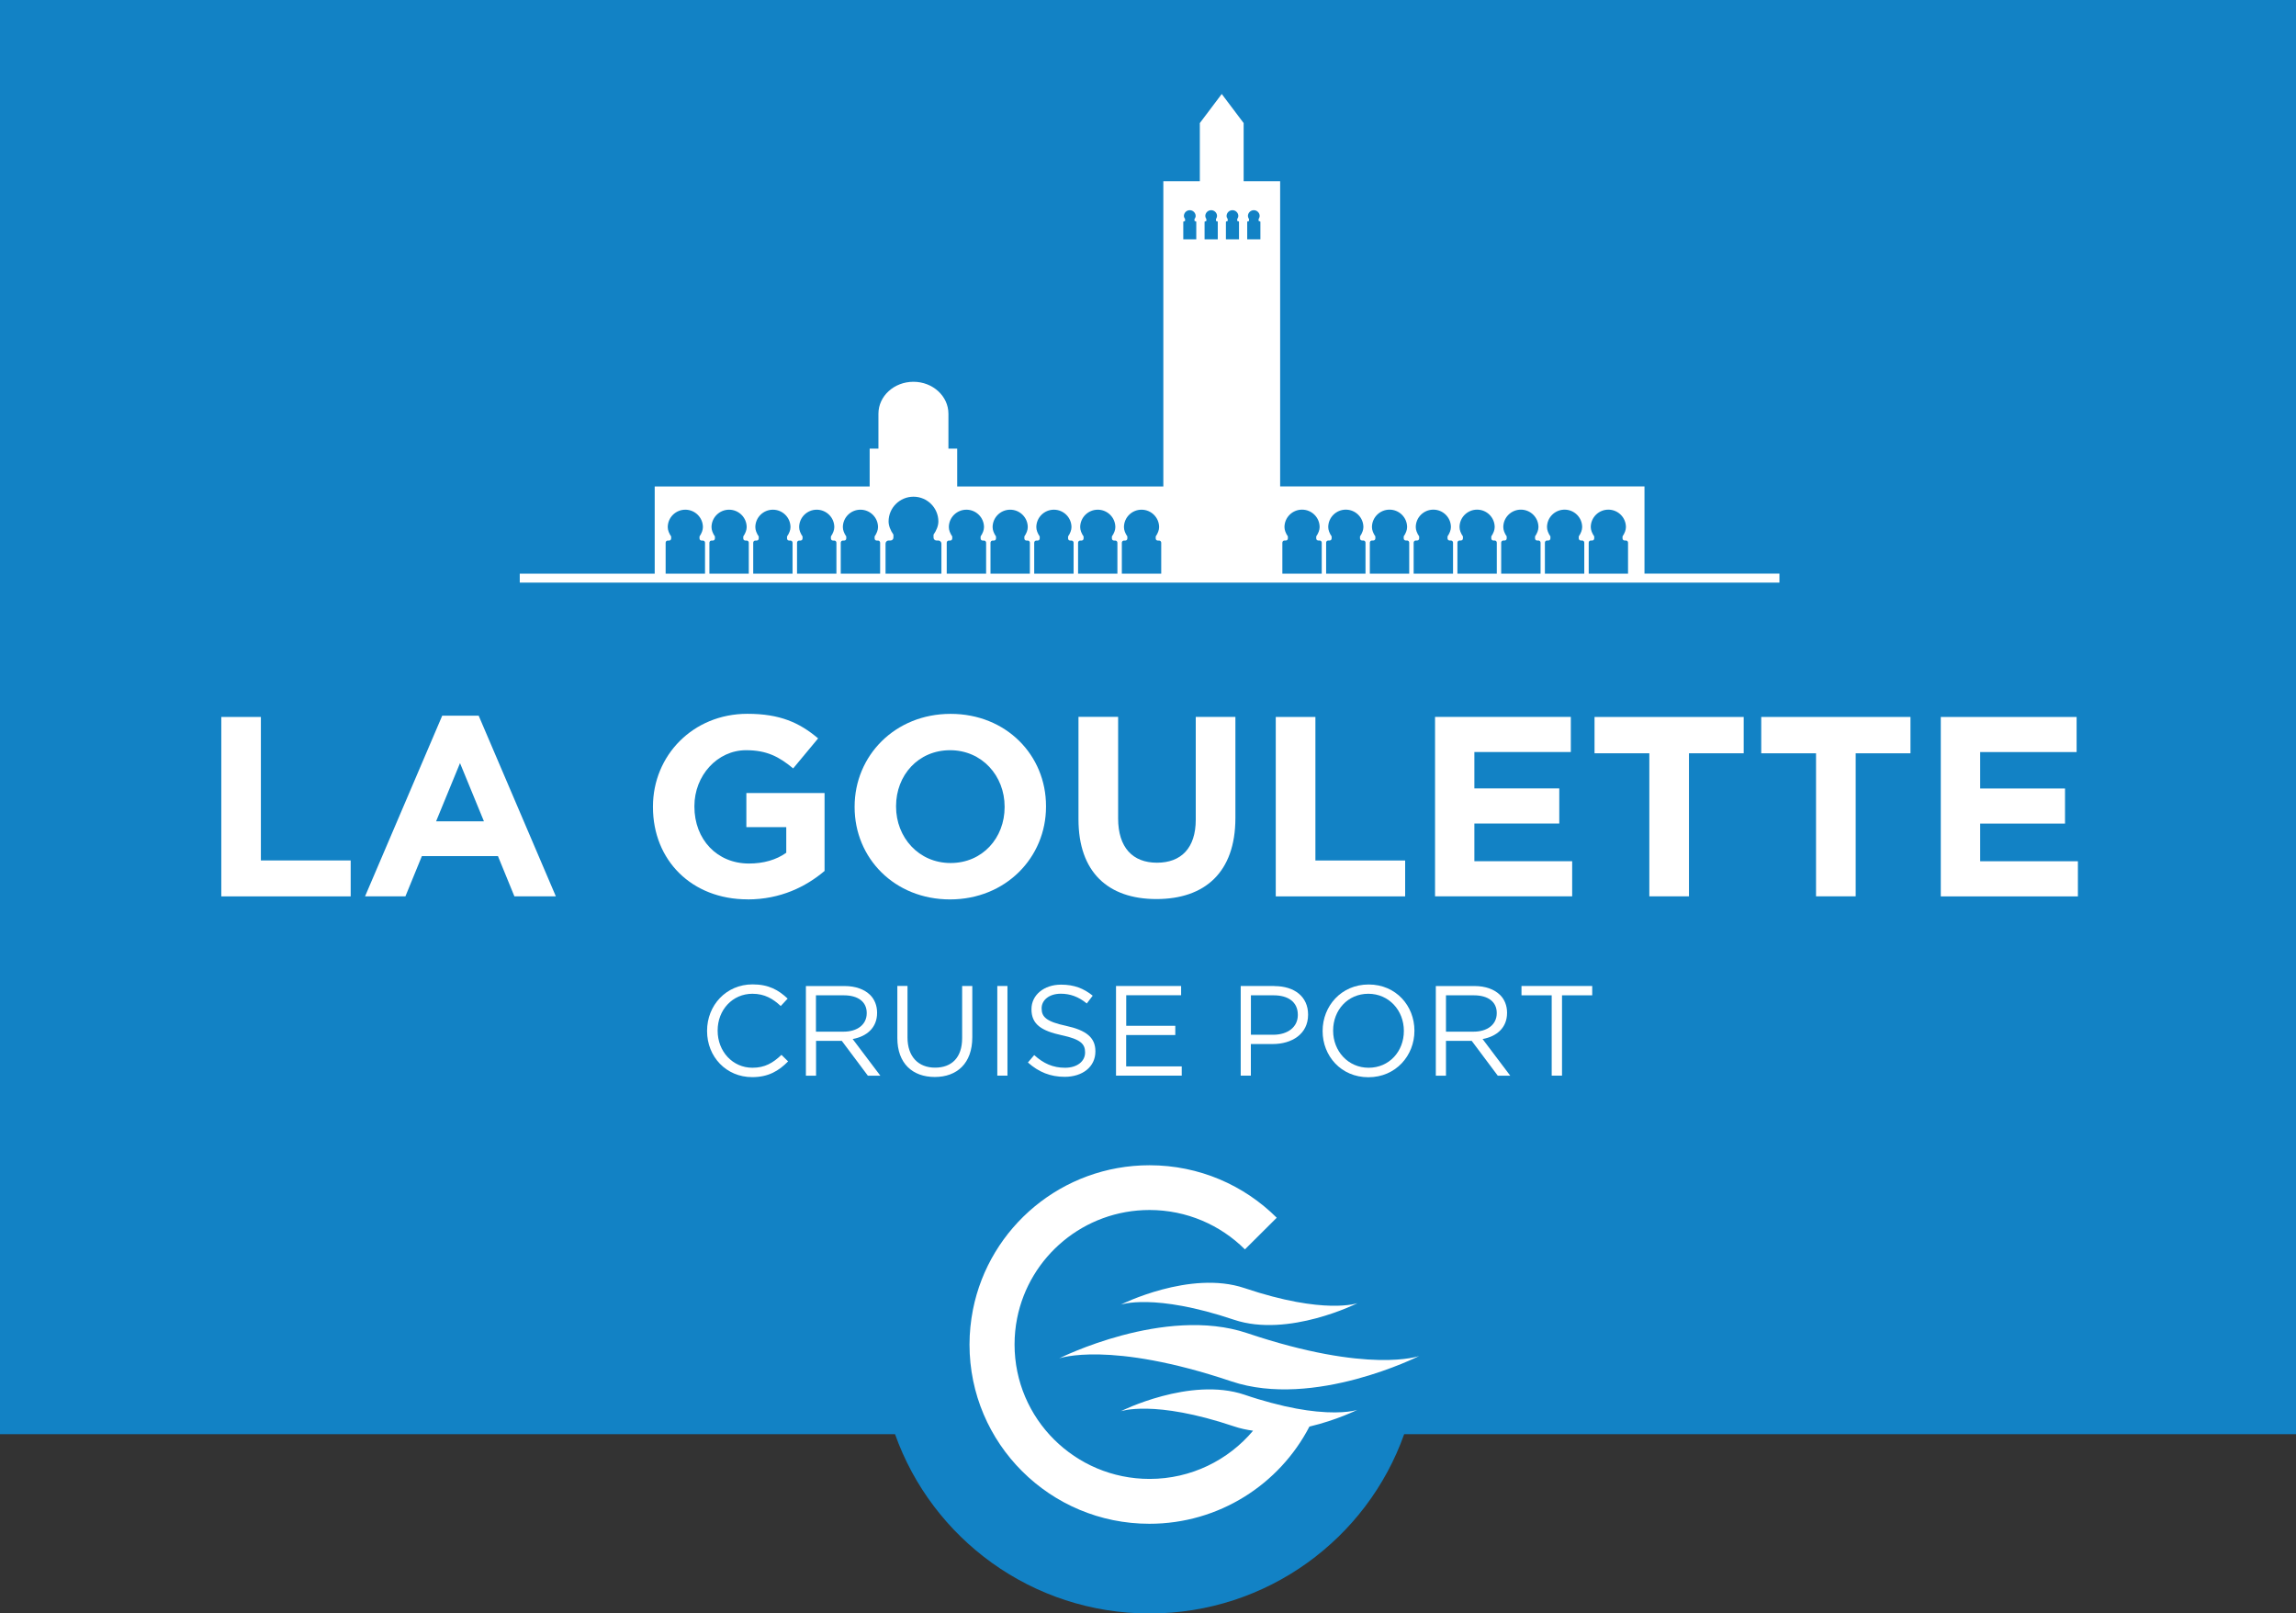 <?xml version="1.0" encoding="utf-8"?>
<!-- Generator: Adobe Illustrator 27.2.0, SVG Export Plug-In . SVG Version: 6.00 Build 0)  -->
<svg version="1.1" xmlns="http://www.w3.org/2000/svg" xmlns:xlink="http://www.w3.org/1999/xlink" x="0px" y="0px"
	 viewBox="0 0 445.41 312.94" enable-background="new 0 0 445.41 312.94" xml:space="preserve">
<rect x="0" y="0" width="445.41" height="312.94" fill="#333333" stroke="none"/>
<g id="Layer_1">
</g>
<g id="Layer_3">
	<g>
		<path fill="#1282C5" d="M445.41,0v278.17H272.4c-7.18,20.26-26.58,34.78-49.39,34.78c-22.8,0-42.19-14.52-49.38-34.78H0V0H445.41z
			"/>
		<path fill="#FFFFFF" d="M241.4,249.83c-10.54-3.54-23.99,3.22-23.99,3.22s6.4-2.31,21.99,2.93c10.54,3.54,23.97-3.23,23.97-3.23
			S257,255.08,241.4,249.83z"/>
		<path fill="#FFFFFF" d="M263.36,273.44c0,0-2.43,0.88-7.96,0.33c-2.35-0.23-5.27-0.73-8.8-1.68c-1.61-0.43-3.34-0.94-5.2-1.58
			c-10.54-3.54-23.99,3.22-23.99,3.22s6.4-2.31,21.99,2.93c1.2,0.41,2.44,0.67,3.69,0.84c-4.8,5.71-12.02,9.35-20.08,9.35
			c-7.23,0-13.77-2.92-18.52-7.64c-4.74-4.72-7.67-11.23-7.67-18.44c0-1.74,0.17-3.44,0.5-5.09c2.38-11.97,12.97-20.99,25.68-20.99
			c7.22,0,13.77,2.92,18.51,7.64l6.17-6.14c-6.32-6.3-15.04-10.18-24.68-10.18c-16.96,0-31.08,12.03-34.25,27.99
			c-0.43,2.2-0.67,4.47-0.67,6.79c0,9.6,3.91,18.3,10.22,24.58c6.32,6.3,15.04,10.18,24.68,10.18c13.51,0,25.24-7.66,31.04-18.85
			c5.33-1.26,9.32-3.26,9.32-3.26V273.44z"/>
		<path fill="#FFFFFF" d="M275.31,263.01c0,0-9.69,3.53-33.38-4.44c-16.01-5.38-36.46,4.9-36.46,4.9s9.73-3.51,33.42,4.46
			c16.01,5.38,36.42-4.92,36.42-4.92H275.31z"/>
		<path fill="#FFFFFF" d="M165.41,201.53c2.74-0.5,4.74-2.19,4.74-5.07v-0.05c0-1.37-0.5-2.59-1.34-3.42
			c-1.1-1.09-2.82-1.74-4.97-1.74h-7.5v17.39h1.97v-6.76h4.99l5.06,6.76h2.42l-5.36-7.1H165.41z M158.29,200.1v-7.05h5.39
			c2.82,0,4.46,1.29,4.46,3.42v0.05c0,2.24-1.87,3.58-4.48,3.58h-5.36H158.29z"/>
		<path fill="#FFFFFF" d="M247.23,191.24h-6.54v17.39h1.97v-6.13h4.24c3.72,0,6.86-1.94,6.86-5.68v-0.05c0-3.42-2.6-5.51-6.54-5.51
			L247.23,191.24z M251.77,196.88c0,2.29-1.9,3.82-4.79,3.82h-4.31v-7.65h4.41c2.82,0,4.69,1.29,4.69,3.77V196.88z"/>
		<path fill="#FFFFFF" d="M265.51,190.95c-5.32,0-8.93,4.2-8.93,9v0.05c0,4.79,3.56,8.94,8.88,8.94c5.32,0,8.93-4.2,8.93-9v-0.05
			C274.39,195.1,270.82,190.95,265.51,190.95z M272.34,199.98c0,3.95-2.84,7.12-6.83,7.12s-6.89-3.23-6.89-7.18v-0.05
			c0-3.95,2.84-7.12,6.83-7.12c3.99,0,6.89,3.23,6.89,7.18V199.98z"/>
		<path fill="#FFFFFF" d="M287.62,201.53c2.74-0.5,4.74-2.19,4.74-5.07v-0.05c0-1.37-0.5-2.59-1.35-3.42
			c-1.1-1.09-2.82-1.74-4.97-1.74h-7.5v17.39h1.97v-6.76h4.99l5.06,6.76h2.42l-5.36-7.1H287.62z M280.51,200.1v-7.05h5.39
			c2.82,0,4.46,1.29,4.46,3.42v0.05c0,2.24-1.87,3.58-4.49,3.58h-5.36H280.51z"/>
		<path fill="#FFFFFF" d="M218.48,198.96v-5.93h10.65v-1.79H216.5v17.39h12.75v-1.79h-10.78v-6.09H228v-1.79H218.48z"/>
		<path fill="#FFFFFF" d="M210.5,204.1v0.05c0,1.72-1.55,2.95-3.89,2.95c-2.34,0-4.17-0.82-5.98-2.46l-1.22,1.44
			c2.09,1.86,4.36,2.78,7.13,2.78c3.47,0,5.96-1.94,5.96-4.92v-0.05c0-2.66-1.8-4.07-5.69-4.92c-3.84-0.82-4.74-1.74-4.74-3.37
			v-0.05c0-1.56,1.45-2.81,3.72-2.81c1.8,0,3.42,0.57,5.04,1.89l1.15-1.51c-1.76-1.41-3.59-2.14-6.14-2.14
			c-3.31,0-5.74,2.01-5.74,4.74v0.05c0,2.85,1.85,4.15,5.86,5.02C209.63,201.57,210.5,202.49,210.5,204.1z"/>
		<path fill="#FFFFFF" d="M152.89,205.87l-1.29-1.27c-1.67,1.59-3.24,2.5-5.63,2.5c-3.84,0-6.75-3.16-6.75-7.18v-0.05
			c0-4,2.89-7.12,6.75-7.12c2.37,0,4.01,0.99,5.49,2.38l1.34-1.44c-1.74-1.64-3.64-2.76-6.8-2.76c-5.14,0-8.83,4.07-8.83,9v0.05
			c0,4.99,3.71,8.94,8.75,8.94c3.17,0,5.16-1.22,6.98-3.06H152.89z"/>
		<path fill="#FFFFFF" d="M195.44,191.24h-1.97v17.39h1.97V191.24z"/>
		<path fill="#FFFFFF" d="M188.62,201.2v-9.96h-1.97v10.11c0,3.8-2.04,5.73-5.26,5.73c-3.22,0-5.34-2.12-5.34-5.86v-9.99h-1.97
			v10.11c0,4.92,2.95,7.55,7.26,7.55c4.31,0,7.28-2.64,7.28-7.7L188.62,201.2z"/>
		<path fill="#FFFFFF" d="M308.88,191.24h-13.72v1.81h5.86v15.58h2v-15.58h5.86V191.24z"/>
		<path fill="#FFFFFF" d="M184.41,138.46c-10.78,0-18.62,8.11-18.62,17.99v0.1c0,9.89,7.74,17.9,18.51,17.9
			c10.78,0,18.62-8.11,18.62-17.99v-0.1C202.93,146.46,195.19,138.46,184.41,138.46z M194.89,156.55c0,5.97-4.29,10.84-10.48,10.84
			c-6.19,0-10.58-4.97-10.58-10.94v-0.1c0-5.97,4.29-10.84,10.48-10.84c6.19,0,10.58,4.97,10.58,10.94V156.55z"/>
		<path fill="#FFFFFF" d="M92.88,138.81h-7.09l-14.97,35.04h7.83l3.19-7.8H96.6l3.19,7.8h8.04l-14.97-35.04H92.88z M84.6,159.3
			l4.64-11.29l4.64,11.29h-9.29H84.6z"/>
		<path fill="#FFFFFF" d="M255.18,166.89v-27.83h-7.69v34.8h25.1v-6.96H255.18z"/>
		<path fill="#FFFFFF" d="M239.66,158.69v-19.64h-7.69v19.93c0,5.52-2.84,8.35-7.53,8.35c-4.69,0-7.53-2.93-7.53-8.6v-19.69h-7.69
			v19.88c0,10.24,5.74,15.46,15.12,15.46c9.38,0,15.32-5.17,15.32-15.71V158.69z"/>
		<path fill="#FFFFFF" d="M68.03,166.89H50.61v-27.83h-7.68v34.8h25.1V166.89z"/>
		<path fill="#FFFFFF" d="M145.04,174.45c6.38,0,11.33-2.48,14.92-5.52v-15.11h-15.17v6.61h7.74v4.97
			c-1.95,1.39-4.44,2.09-7.24,2.09c-6.19,0-10.58-4.67-10.58-11.04v-0.1c0-5.92,4.44-10.84,10.03-10.84c4.04,0,6.43,1.29,9.13,3.53
			l4.84-5.82c-3.64-3.08-7.44-4.77-13.72-4.77c-10.58,0-18.32,8.11-18.32,17.99v0.1c0,10.29,7.48,17.9,18.37,17.9L145.04,174.45z"/>
		<path fill="#FFFFFF" d="M278.39,173.85h26.6v-6.81h-18.97v-7.31h16.47v-6.81h-16.47v-7.06h18.71v-6.81h-26.34V173.85z"/>
		<path fill="#FFFFFF" d="M338.27,139.06h-28.94v7.05h10.63v27.74h7.69v-27.74h10.62V139.06z"/>
		<path fill="#FFFFFF" d="M370.62,139.06h-28.95v7.05h10.63v27.74h7.69v-27.74h10.63V139.06z"/>
		<path fill="#FFFFFF" d="M403.1,167.05h-18.96v-7.31h16.46v-6.81h-16.46v-7.06h18.71v-6.81H376.5v34.8h26.6V167.05z"/>
		<path fill="#FFFFFF" d="M319.02,111.27V94.35h-70.68V35.14h-7.08V23.87l-4.25-5.64l-4.25,5.64v11.27h-7.08v59.21h-39.99v-7.33
			h-1.7v-6.77c0-3.42-3.04-6.2-6.79-6.2c-3.76,0-6.79,2.78-6.79,6.2v6.77h-1.7v7.33h-41.7v16.92h-26.18V113h244.37v-1.74H319H319.02
			z M136.78,111.27h-7.65v-6c0-0.24,0.19-0.42,0.42-0.42h0.25c0.23,0,0.4-0.18,0.4-0.4v-0.4c-0.41-0.58-0.66-1.24-0.66-1.8
			c0-1.87,1.53-3.39,3.41-3.39c1.88,0,3.41,1.52,3.41,3.39c0,0.55-0.25,1.21-0.66,1.8v0.4c0,0.22,0.18,0.4,0.4,0.4h0.25
			c0.24,0,0.42,0.19,0.42,0.42v6H136.78z M145.27,111.27h-7.65v-6c0-0.24,0.2-0.42,0.42-0.42h0.25c0.23,0,0.4-0.18,0.4-0.4v-0.4
			c-0.41-0.58-0.66-1.24-0.66-1.8c0-1.87,1.53-3.39,3.41-3.39c1.88,0,3.41,1.52,3.41,3.39c0,0.55-0.25,1.21-0.66,1.8v0.4
			c0,0.22,0.18,0.4,0.4,0.4h0.25c0.24,0,0.42,0.19,0.42,0.42v6H145.27z M153.77,111.27h-7.65v-6c0-0.24,0.19-0.42,0.42-0.42h0.25
			c0.23,0,0.4-0.18,0.4-0.4v-0.4c-0.41-0.58-0.66-1.24-0.66-1.8c0-1.87,1.53-3.39,3.41-3.39c1.88,0,3.41,1.52,3.41,3.39
			c0,0.55-0.25,1.21-0.67,1.8v0.4c0,0.22,0.18,0.4,0.4,0.4h0.25c0.24,0,0.42,0.19,0.42,0.42v6H153.77z M162.27,111.27h-7.65v-6
			c0-0.24,0.2-0.42,0.42-0.42h0.25c0.23,0,0.4-0.18,0.4-0.4v-0.4c-0.41-0.58-0.66-1.24-0.66-1.8c0-1.87,1.53-3.39,3.41-3.39
			s3.41,1.52,3.41,3.39c0,0.55-0.25,1.21-0.66,1.8v0.4c0,0.22,0.18,0.4,0.4,0.4h0.25c0.24,0,0.42,0.19,0.42,0.42v6H162.27z
			 M170.75,111.27h-7.65v-6c0-0.24,0.19-0.42,0.42-0.42h0.25c0.23,0,0.4-0.18,0.4-0.4v-0.4c-0.41-0.58-0.66-1.24-0.66-1.8
			c0-1.87,1.53-3.39,3.41-3.39c1.88,0,3.41,1.52,3.41,3.39c0,0.55-0.25,1.21-0.66,1.8v0.4c0,0.22,0.18,0.4,0.4,0.4h0.25
			c0.24,0,0.42,0.19,0.42,0.42v6H170.75z M182.64,111.27h-10.85v-5.83c0-0.33,0.27-0.6,0.61-0.6h0.35c0.32,0,0.57-0.26,0.57-0.57
			v-0.57c-0.58-0.83-0.94-1.76-0.94-2.55c0-2.66,2.17-4.81,4.83-4.81c2.67,0,4.83,2.16,4.83,4.81c0,0.79-0.35,1.72-0.94,2.55v0.57
			c0,0.32,0.26,0.57,0.57,0.57h0.35c0.33,0,0.61,0.27,0.61,0.6v5.83H182.64z M183.66,111.27v-6c0-0.24,0.19-0.42,0.42-0.42h0.25
			c0.23,0,0.4-0.18,0.4-0.4v-0.4c-0.41-0.58-0.66-1.24-0.66-1.8c0-1.87,1.53-3.39,3.41-3.39c1.88,0,3.41,1.52,3.41,3.39
			c0,0.55-0.25,1.21-0.66,1.8v0.4c0,0.22,0.18,0.4,0.4,0.4h0.25c0.24,0,0.42,0.19,0.42,0.42v6h-7.65H183.66z M199.8,111.27h-7.65v-6
			c0-0.24,0.2-0.42,0.42-0.42h0.25c0.23,0,0.4-0.18,0.4-0.4v-0.4c-0.41-0.58-0.66-1.24-0.66-1.8c0-1.87,1.53-3.39,3.41-3.39
			s3.41,1.52,3.41,3.39c0,0.55-0.25,1.21-0.66,1.8v0.4c0,0.22,0.18,0.4,0.4,0.4h0.25c0.24,0,0.42,0.19,0.42,0.42v6H199.8z
			 M208.28,111.27h-7.65v-6c0-0.24,0.19-0.42,0.42-0.42h0.25c0.23,0,0.4-0.18,0.4-0.4v-0.4c-0.41-0.58-0.66-1.24-0.66-1.8
			c0-1.87,1.53-3.39,3.41-3.39c1.88,0,3.41,1.52,3.41,3.39c0,0.55-0.25,1.21-0.66,1.8v0.4c0,0.22,0.18,0.4,0.4,0.4h0.25
			c0.24,0,0.42,0.19,0.42,0.42v6H208.28z M209.14,111.27v-6c0-0.24,0.2-0.42,0.42-0.42h0.25c0.23,0,0.4-0.18,0.4-0.4v-0.4
			c-0.41-0.58-0.66-1.24-0.66-1.8c0-1.87,1.53-3.39,3.41-3.39c1.88,0,3.41,1.52,3.41,3.39c0,0.55-0.25,1.21-0.67,1.8v0.4
			c0,0.22,0.18,0.4,0.4,0.4h0.25c0.24,0,0.42,0.19,0.42,0.42v6h-7.65H209.14z M217.63,111.27v-6c0-0.24,0.2-0.42,0.42-0.42h0.25
			c0.23,0,0.4-0.18,0.4-0.4v-0.4c-0.41-0.58-0.66-1.24-0.66-1.8c0-1.87,1.53-3.39,3.41-3.39c1.88,0,3.41,1.52,3.41,3.39
			c0,0.55-0.25,1.21-0.66,1.8v0.4c0,0.22,0.18,0.4,0.4,0.4h0.25c0.24,0,0.42,0.19,0.42,0.42v6h-7.65H217.63z M232.1,46.42h-2.55
			v-3.36c0-0.08,0.06-0.14,0.14-0.14h0.08c0.07,0,0.13-0.06,0.13-0.13V42.5c-0.13-0.19-0.23-0.41-0.23-0.6
			c0-0.62,0.51-1.13,1.14-1.13c0.63,0,1.14,0.51,1.14,1.13c0,0.18-0.08,0.4-0.23,0.6v0.28c0,0.07,0.06,0.13,0.13,0.13h0.08
			c0.08,0,0.14,0.06,0.14,0.14V46.42z M236.23,46.42h-2.55v-3.36c0-0.08,0.06-0.14,0.14-0.14h0.08c0.07,0,0.13-0.06,0.13-0.13V42.5
			c-0.13-0.19-0.21-0.41-0.21-0.6c0-0.62,0.51-1.13,1.14-1.13c0.63,0,1.14,0.51,1.14,1.13c0,0.18-0.08,0.4-0.21,0.6v0.28
			c0,0.07,0.06,0.13,0.13,0.13h0.08c0.08,0,0.14,0.06,0.14,0.14v3.36H236.23z M240.37,46.42h-2.55v-3.36c0-0.08,0.06-0.14,0.14-0.14
			h0.08c0.07,0,0.13-0.06,0.13-0.13V42.5c-0.13-0.19-0.22-0.41-0.22-0.6c0-0.62,0.51-1.13,1.14-1.13c0.63,0,1.14,0.51,1.14,1.13
			c0,0.18-0.08,0.4-0.22,0.6v0.28c0,0.07,0.06,0.13,0.13,0.13h0.08c0.08,0,0.14,0.06,0.14,0.14v3.36H240.37z M244.5,46.42h-2.55
			v-3.36c0-0.08,0.06-0.14,0.14-0.14h0.08c0.07,0,0.13-0.06,0.13-0.13V42.5c-0.13-0.19-0.21-0.41-0.21-0.6
			c0-0.62,0.51-1.13,1.14-1.13c0.63,0,1.14,0.51,1.14,1.13c0,0.18-0.08,0.4-0.21,0.6v0.28c0,0.07,0.06,0.13,0.13,0.13h0.08
			c0.08,0,0.14,0.06,0.14,0.14v3.36H244.5z M248.77,111.27v-6.01c0-0.24,0.2-0.42,0.42-0.42h0.25c0.23,0,0.4-0.18,0.4-0.4v-0.4
			c-0.41-0.58-0.66-1.24-0.66-1.8c0-1.87,1.53-3.39,3.41-3.39c1.88,0,3.41,1.52,3.41,3.39c0,0.55-0.25,1.21-0.66,1.8v0.4
			c0,0.22,0.18,0.4,0.4,0.4h0.25c0.24,0,0.42,0.19,0.42,0.42v6.01H248.77L248.77,111.27z M264.91,111.27h-7.65v-6.01
			c0-0.24,0.19-0.42,0.42-0.42h0.25c0.23,0,0.4-0.18,0.4-0.4v-0.4c-0.41-0.58-0.66-1.24-0.66-1.8c0-1.87,1.53-3.39,3.41-3.39
			c1.88,0,3.41,1.52,3.41,3.39c0,0.55-0.25,1.21-0.66,1.8v0.4c0,0.22,0.19,0.4,0.4,0.4h0.25c0.24,0,0.42,0.19,0.42,0.42v6.01H264.91
			z M273.39,111.27h-7.65v-6.01c0-0.24,0.19-0.42,0.42-0.42h0.25c0.23,0,0.4-0.18,0.4-0.4v-0.4c-0.41-0.58-0.66-1.24-0.66-1.8
			c0-1.87,1.53-3.39,3.41-3.39s3.41,1.52,3.41,3.39c0,0.55-0.25,1.21-0.66,1.8v0.4c0,0.22,0.19,0.4,0.4,0.4h0.25
			c0.24,0,0.42,0.19,0.42,0.42v6.01H273.39z M274.24,111.27v-6.01c0-0.24,0.2-0.42,0.42-0.42h0.25c0.23,0,0.4-0.18,0.4-0.4v-0.4
			c-0.41-0.58-0.66-1.24-0.66-1.8c0-1.87,1.53-3.39,3.41-3.39c1.88,0,3.41,1.52,3.41,3.39c0,0.55-0.25,1.21-0.66,1.8v0.4
			c0,0.22,0.19,0.4,0.4,0.4h0.25c0.24,0,0.42,0.19,0.42,0.42v6.01h-7.65H274.24z M290.38,111.27h-7.65v-6.01
			c0-0.24,0.2-0.42,0.42-0.42h0.25c0.23,0,0.4-0.18,0.4-0.4v-0.4c-0.41-0.58-0.66-1.24-0.66-1.8c0-1.87,1.53-3.39,3.41-3.39
			c1.88,0,3.41,1.52,3.41,3.39c0,0.55-0.25,1.21-0.66,1.8v0.4c0,0.22,0.18,0.4,0.4,0.4h0.25c0.24,0,0.42,0.19,0.42,0.42v6.01H290.38
			z M298.86,111.27h-7.64v-6.01c0-0.24,0.19-0.42,0.42-0.42h0.25c0.23,0,0.4-0.18,0.4-0.4v-0.4c-0.41-0.58-0.66-1.24-0.66-1.8
			c0-1.87,1.53-3.39,3.41-3.39c1.88,0,3.41,1.52,3.41,3.39c0,0.55-0.25,1.21-0.66,1.8v0.4c0,0.22,0.18,0.4,0.4,0.4h0.25
			c0.24,0,0.42,0.19,0.42,0.42L298.86,111.27L298.86,111.27z M307.35,111.27h-7.65v-6.01c0-0.24,0.19-0.42,0.42-0.42h0.25
			c0.23,0,0.4-0.18,0.4-0.4v-0.4c-0.41-0.58-0.66-1.24-0.66-1.8c0-1.87,1.53-3.39,3.41-3.39c1.88,0,3.41,1.52,3.41,3.39
			c0,0.55-0.25,1.21-0.66,1.8v0.4c0,0.22,0.19,0.4,0.4,0.4h0.25c0.24,0,0.42,0.19,0.42,0.42v6.01H307.35z M315.85,111.27h-7.65
			v-6.01c0-0.24,0.19-0.42,0.42-0.42h0.25c0.23,0,0.4-0.18,0.4-0.4v-0.4c-0.41-0.58-0.67-1.24-0.67-1.8c0-1.87,1.53-3.39,3.41-3.39
			c1.88,0,3.41,1.52,3.41,3.39c0,0.55-0.25,1.21-0.66,1.8v0.4c0,0.22,0.19,0.4,0.4,0.4h0.25c0.24,0,0.42,0.19,0.42,0.42v6.01H315.85
			z"/>
	</g>
</g>
</svg>
